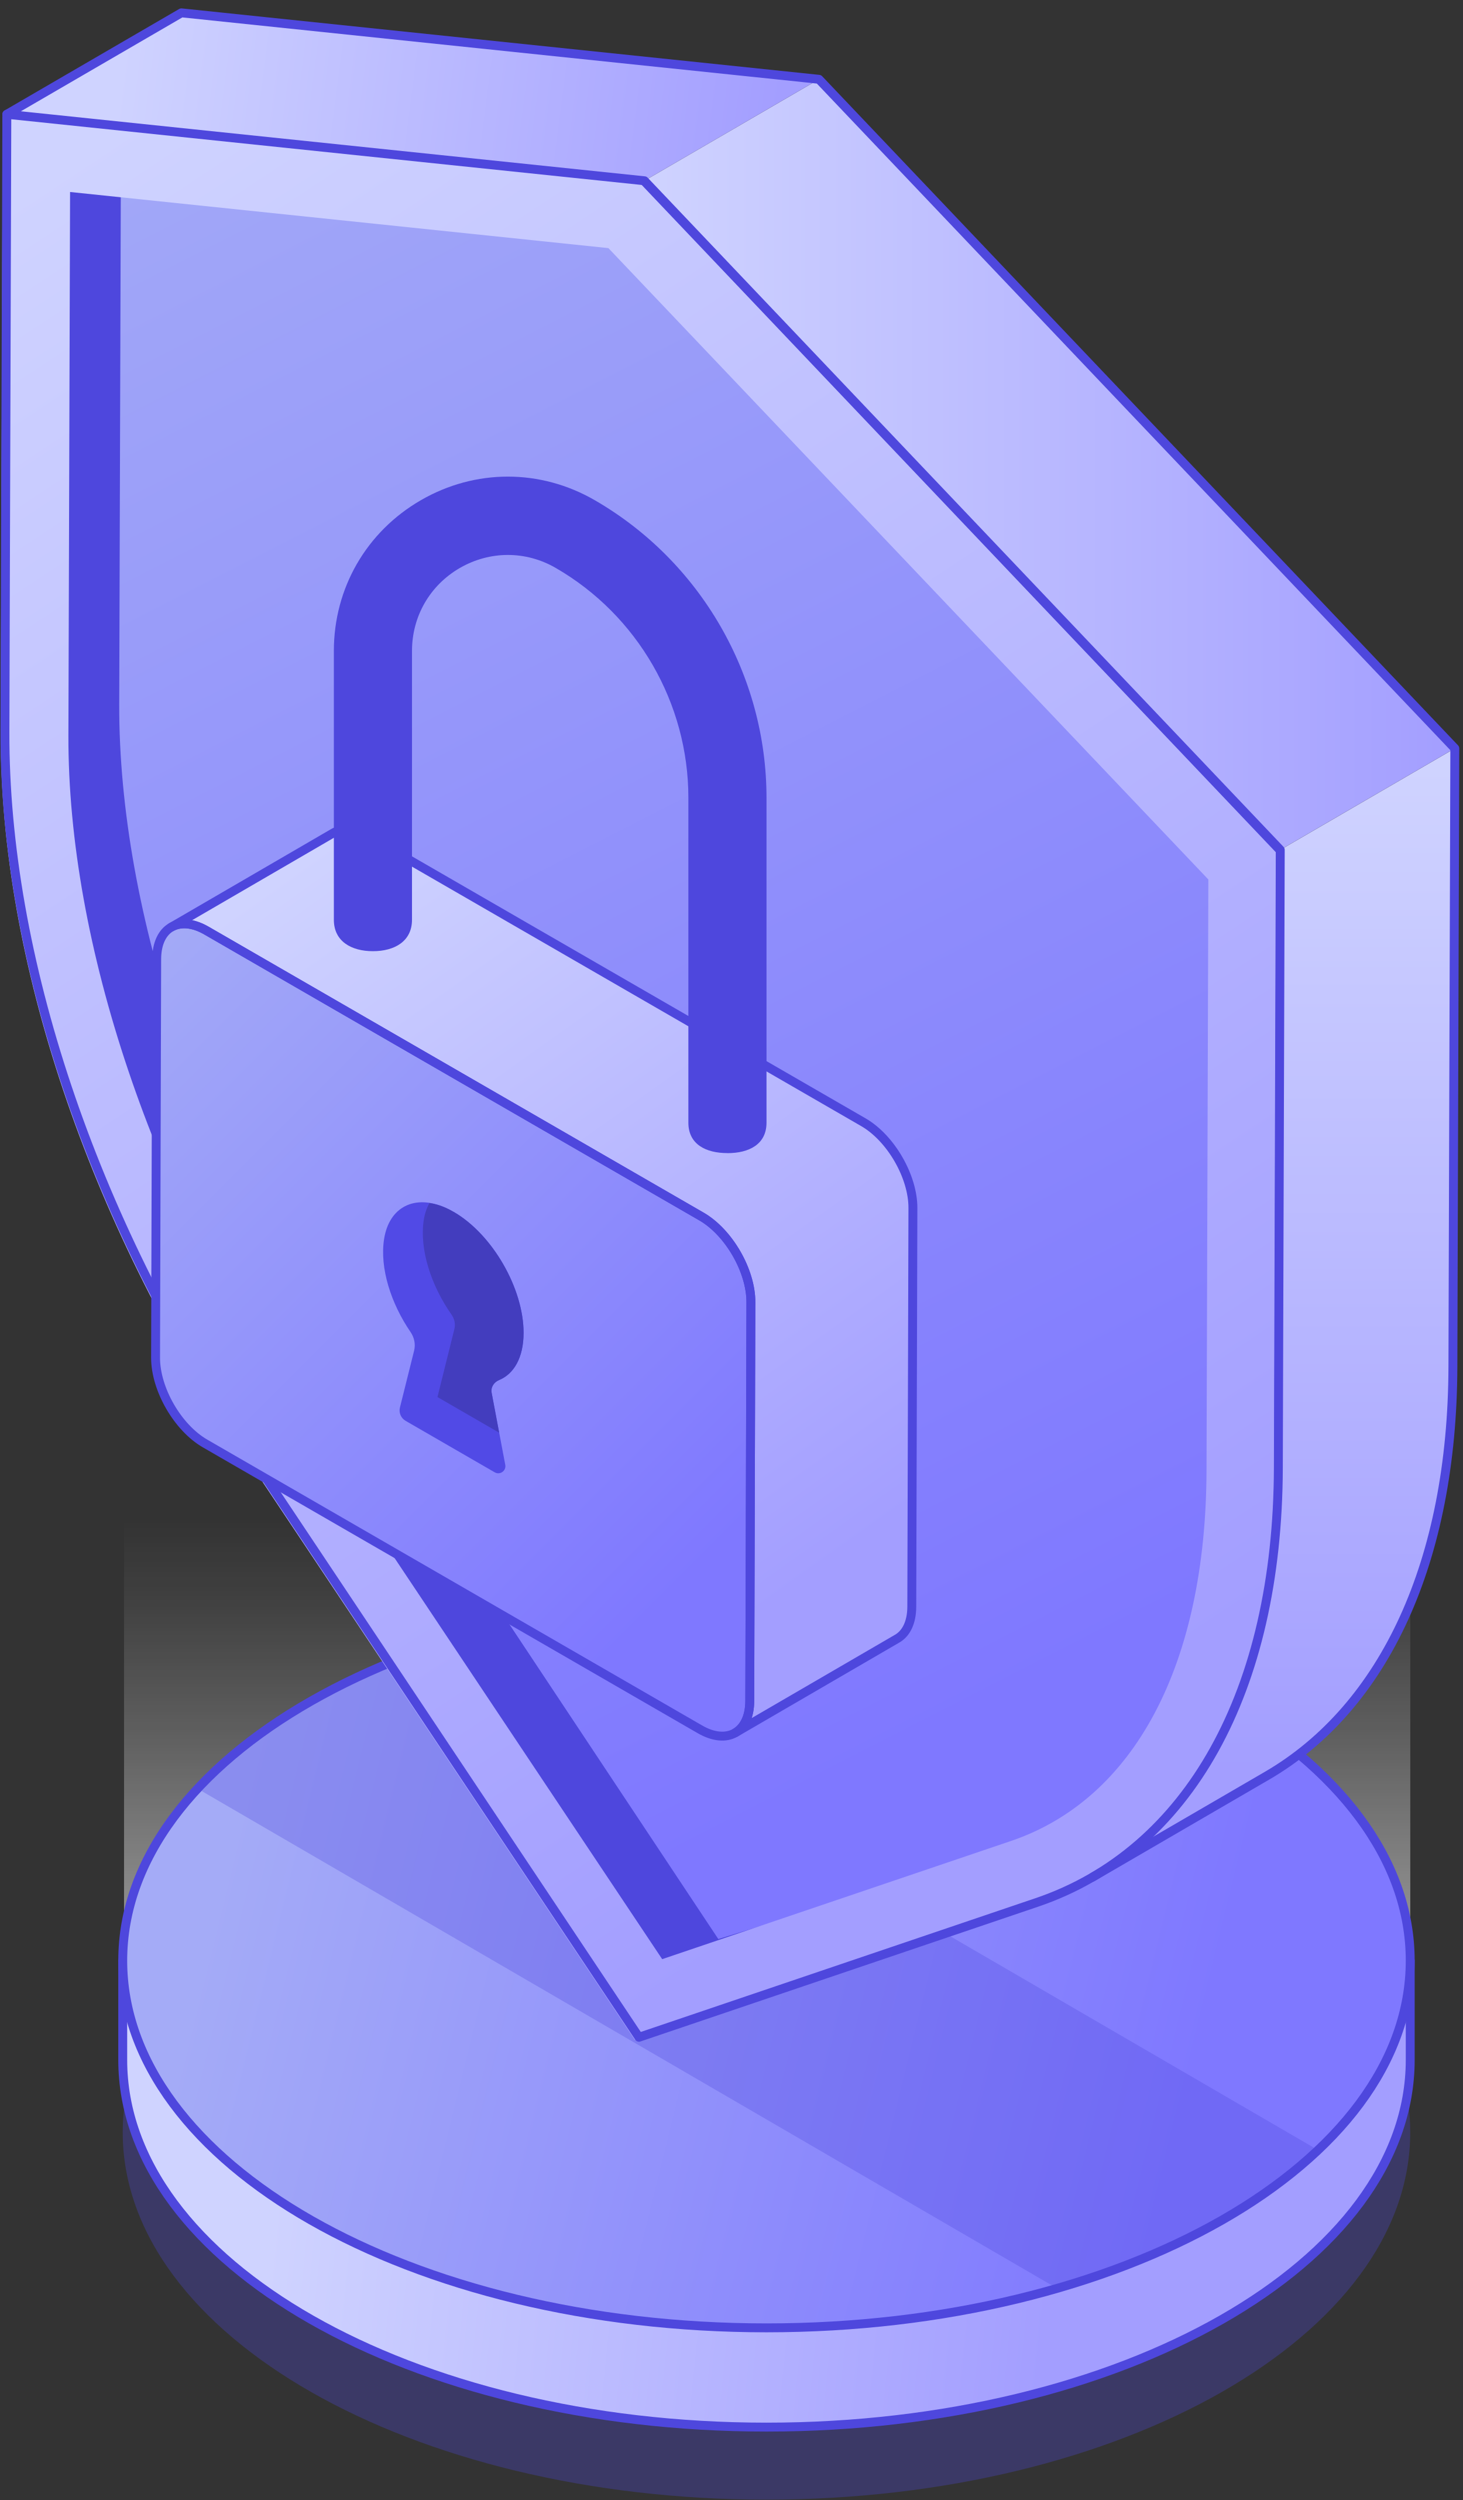 <svg width="161" height="275" viewBox="0 0 161 275" fill="none" xmlns="http://www.w3.org/2000/svg">
<rect x="0" y="0" width="161" height="275" fill="#333333" stroke="none"/>
<g clip-path="url(#clip0_33_1878)">
<path opacity="0.3" d="M84.352 274.949C45.228 274.949 13.506 256.87 13.506 234.557C13.506 212.244 45.228 194.165 84.352 194.165C123.477 194.165 155.192 212.251 155.192 234.557C155.192 256.863 123.477 274.949 84.352 274.949Z" fill="#4E47DD"/>
<path d="M155.198 104.045H13.65V227.579H155.198V104.045Z" fill="url(#paint0_linear_33_1878)"/>
<path d="M13.506 215.662V226.58C13.506 248.892 45.228 266.971 84.352 266.971C123.477 266.971 155.192 248.886 155.192 226.58V215.662H13.506Z" fill="url(#paint1_linear_33_1878)"/>
<path d="M13.506 215.662V226.58C13.506 248.892 45.228 266.971 84.352 266.971C123.477 266.971 155.192 248.886 155.192 226.58V215.662H13.506Z" stroke="#4E47DD" stroke-width="0.98" stroke-linecap="round" stroke-linejoin="round"/>
<path d="M84.352 256.053C45.228 256.053 13.506 237.974 13.506 215.661C13.506 193.349 45.228 175.27 84.352 175.27C123.477 175.27 155.192 193.355 155.192 215.661C155.192 237.968 123.477 256.053 84.352 256.053Z" fill="url(#paint2_linear_33_1878)"/>
<path opacity="0.3" d="M21.745 196.746L116.322 251.708C128.22 248.271 138.184 242.979 145.044 236.497L48.959 180.66C37.446 184.449 27.985 190.036 21.739 196.746H21.745Z" fill="#4E47DD"/>
<path d="M84.352 256.053C45.228 256.053 13.506 237.974 13.506 215.661C13.506 193.349 45.228 175.27 84.352 175.27C123.477 175.27 155.192 193.355 155.192 215.661C155.192 237.968 123.477 256.053 84.352 256.053Z" stroke="#4E47DD" stroke-width="0.98" stroke-linecap="round" stroke-linejoin="round"/>
<path d="M140.68 161.483L140.889 93.486L160.092 82.326L159.883 150.323C159.824 171.695 152.388 187.788 139.412 195.335L120.209 206.494C133.186 198.954 140.621 182.855 140.68 161.483Z" fill="url(#paint3_linear_33_1878)"/>
<path d="M140.895 93.479L160.098 82.32L90.121 8.723L70.918 19.883L140.895 93.479Z" fill="url(#paint4_linear_33_1878)"/>
<path d="M70.919 19.883L90.122 8.723L19.962 1.412L0.752 12.572L70.919 19.883Z" fill="url(#paint5_linear_33_1878)"/>
<path d="M70.919 19.883L0.752 12.572L0.543 80.569C0.471 105.097 10.122 133.898 26.764 158.837L70.318 224.09L114.101 209.258C130.827 203.587 140.608 186.005 140.68 161.477L140.889 93.48L70.919 19.883Z" fill="#4E47DD"/>
<path d="M79.047 213.283L38.093 151.611C22.392 128.083 13.056 100.379 13.121 77.498L13.304 17.733L72.546 23.908L138.57 93.356L138.367 158.367C138.308 179.647 131.036 196.857 117.42 201.477L79.04 213.29L79.047 213.283Z" fill="url(#paint6_linear_33_1878)"/>
<path d="M7.711 21.118L66.953 27.292L132.977 96.74L132.774 161.751C132.715 183.032 124.868 197.89 111.245 202.502L72.872 215.498L32.487 154.995C16.799 131.474 7.462 103.764 7.528 80.889L7.711 21.124M0.295 12.866L0.086 80.863C0.014 105.391 9.664 134.192 26.306 159.131L69.86 224.384L113.643 209.552C130.37 203.881 140.151 186.299 140.223 161.771L140.432 93.774L70.461 20.177L0.295 12.866Z" fill="url(#paint7_linear_33_1878)"/>
<path d="M0.752 12.572L0.543 80.569C0.471 105.097 10.122 133.898 26.764 158.837L70.318 224.09L114.101 209.258C130.827 203.587 140.608 186.005 140.68 161.477L140.889 93.48L70.919 19.883L0.752 12.572Z" stroke="#4E47DD" stroke-width="0.98" stroke-linecap="round" stroke-linejoin="round"/>
<path d="M77.178 133.8C80.203 135.544 82.647 139.778 82.634 143.241L82.51 187.096C82.497 190.559 80.04 191.963 77.015 190.212L22.569 158.778C19.557 157.04 17.113 152.806 17.12 149.343L17.244 105.489C17.257 102.026 19.714 100.621 22.726 102.366L77.172 133.8H77.178Z" fill="url(#paint8_linear_33_1878)"/>
<path d="M49.932 133.303C54.192 135.766 57.635 141.732 57.622 146.632C57.616 149.357 56.544 151.167 54.865 151.827C54.329 152.042 53.989 152.571 54.094 153.14L55.603 161.124C55.727 161.784 55.022 162.281 54.44 161.947L44.633 156.283C44.123 155.989 43.869 155.387 44.012 154.819L45.574 148.56C45.75 147.847 45.587 147.109 45.169 146.501C43.026 143.365 41.771 139.478 42.268 136.289C42.823 132.748 45.646 131.33 49.03 132.846C49.337 132.983 49.638 133.133 49.932 133.31V133.303Z" fill="#514AE6"/>
<path d="M54.93 157.583L54.107 153.218C53.989 152.604 54.362 152.035 54.937 151.794C56.57 151.108 57.609 149.311 57.616 146.632C57.629 141.732 54.192 135.766 49.925 133.303C49.632 133.133 49.331 132.976 49.024 132.839C48.41 132.565 47.822 132.415 47.253 132.33C46.972 132.859 46.75 133.46 46.639 134.166C46.129 137.426 47.456 141.418 49.684 144.594C50.01 145.057 50.141 145.632 50.004 146.188L48.142 153.669L54.93 157.589V157.583Z" fill="#433DBE"/>
<path d="M95.009 123.437L40.562 92.003C39.047 91.127 37.668 91.049 36.675 91.624L18.844 101.986C19.837 101.412 21.216 101.49 22.732 102.365L77.178 133.8C80.203 135.544 82.647 139.778 82.634 143.241L82.51 187.096C82.51 188.814 81.895 190.029 80.915 190.598L98.746 180.235C99.726 179.667 100.334 178.451 100.34 176.733L100.464 132.878C100.477 129.415 98.034 125.181 95.009 123.437Z" fill="url(#paint9_linear_33_1878)"/>
<path d="M95.009 123.437L40.562 92.003C39.047 91.127 37.668 91.049 36.675 91.624L18.844 101.986C19.837 101.412 21.216 101.49 22.732 102.365L77.178 133.8C80.203 135.544 82.647 139.778 82.634 143.241L82.51 187.096C82.51 188.814 81.895 190.029 80.915 190.598L98.746 180.235C99.726 179.667 100.334 178.451 100.34 176.733L100.464 132.878C100.477 129.415 98.034 125.181 95.009 123.437Z" stroke="#4E47DD" stroke-width="0.98" stroke-linecap="round" stroke-linejoin="round"/>
<path d="M80.053 126.835C77.674 126.835 75.754 125.868 75.754 123.49V87.75C75.754 77.355 70.161 67.665 61.157 62.471C57.857 60.563 53.918 60.569 50.611 62.471C47.312 64.378 45.339 67.789 45.339 71.605V101.17C45.339 103.548 43.411 104.626 41.039 104.626C38.668 104.626 36.74 103.548 36.74 101.17V71.605C36.74 64.686 40.321 58.485 46.312 55.022C52.304 51.559 59.465 51.559 65.456 55.022C77.112 61.752 84.352 74.297 84.352 87.756V123.496C84.352 125.874 82.424 126.841 80.053 126.841V126.835Z" fill="#4E47DD"/>
<path d="M120.216 206.488L139.419 195.328C152.395 187.788 159.831 171.689 159.889 150.317L160.098 82.32L90.122 8.723L19.962 1.412L0.752 12.572" stroke="#4E47DD" stroke-width="0.98" stroke-linecap="round" stroke-linejoin="round"/>
<path d="M77.178 133.8C80.203 135.544 82.647 139.778 82.634 143.241L82.51 187.096C82.497 190.559 80.04 191.963 77.015 190.212L22.569 158.778C19.557 157.04 17.113 152.806 17.12 149.343L17.244 105.489C17.257 102.026 19.714 100.621 22.726 102.366L77.172 133.8H77.178Z" stroke="#4E47DD" stroke-width="0.98" stroke-linecap="round" stroke-linejoin="round"/>
</g>
<defs>
<linearGradient id="paint0_linear_33_1878" x1="84.424" y1="167.266" x2="84.424" y2="222.026" gradientUnits="userSpaceOnUse">
<stop stop-color="white" stop-opacity="0"/>
<stop offset="0.15" stop-color="white" stop-opacity="0.06"/>
<stop offset="0.42" stop-color="white" stop-opacity="0.21"/>
<stop offset="0.79" stop-color="white" stop-opacity="0.45"/>
<stop offset="1" stop-color="white" stop-opacity="0.6"/>
</linearGradient>
<linearGradient id="paint1_linear_33_1878" x1="116.721" y1="241.326" x2="31.004" y2="232.663" gradientUnits="userSpaceOnUse">
<stop stop-color="#A39EFF"/>
<stop offset="1" stop-color="#CFD3FF"/>
</linearGradient>
<linearGradient id="paint2_linear_33_1878" x1="131.729" y1="227.311" x2="25.542" y2="201.196" gradientUnits="userSpaceOnUse">
<stop stop-color="#7F78FF"/>
<stop offset="1" stop-color="#A4ABF7"/>
</linearGradient>
<linearGradient id="paint3_linear_33_1878" x1="140.157" y1="194.851" x2="140.157" y2="84.43" gradientUnits="userSpaceOnUse">
<stop stop-color="#A39EFF"/>
<stop offset="1" stop-color="#CFD3FF"/>
</linearGradient>
<linearGradient id="paint4_linear_33_1878" x1="160.098" y1="51.101" x2="70.918" y2="51.101" gradientUnits="userSpaceOnUse">
<stop stop-color="#A39EFF"/>
<stop offset="1" stop-color="#CFD3FF"/>
</linearGradient>
<linearGradient id="paint5_linear_33_1878" x1="85.385" y1="15.813" x2="13.317" y2="6.495" gradientUnits="userSpaceOnUse">
<stop stop-color="#A39EFF"/>
<stop offset="1" stop-color="#CFD3FF"/>
</linearGradient>
<linearGradient id="paint6_linear_33_1878" x1="118.576" y1="182.777" x2="23.569" y2="-2.959" gradientUnits="userSpaceOnUse">
<stop stop-color="#7F78FF"/>
<stop offset="1" stop-color="#A4ABF7"/>
</linearGradient>
<linearGradient id="paint7_linear_33_1878" x1="123.326" y1="186.932" x2="10.154" y2="15.63" gradientUnits="userSpaceOnUse">
<stop stop-color="#A39EFF"/>
<stop offset="1" stop-color="#CFD3FF"/>
</linearGradient>
<linearGradient id="paint8_linear_33_1878" x1="76.486" y1="172.898" x2="10.521" y2="106.933" gradientUnits="userSpaceOnUse">
<stop stop-color="#7F78FF"/>
<stop offset="1" stop-color="#A4ABF7"/>
</linearGradient>
<linearGradient id="paint9_linear_33_1878" x1="96.518" y1="168.311" x2="40.465" y2="89.507" gradientUnits="userSpaceOnUse">
<stop stop-color="#A39EFF"/>
<stop offset="1" stop-color="#CFD3FF"/>
</linearGradient>
<clipPath id="clip0_33_1878">
<rect width="160.535" height="274.027" fill="white" transform="translate(0.053 0.922)"/>
</clipPath>
</defs>
</svg>
